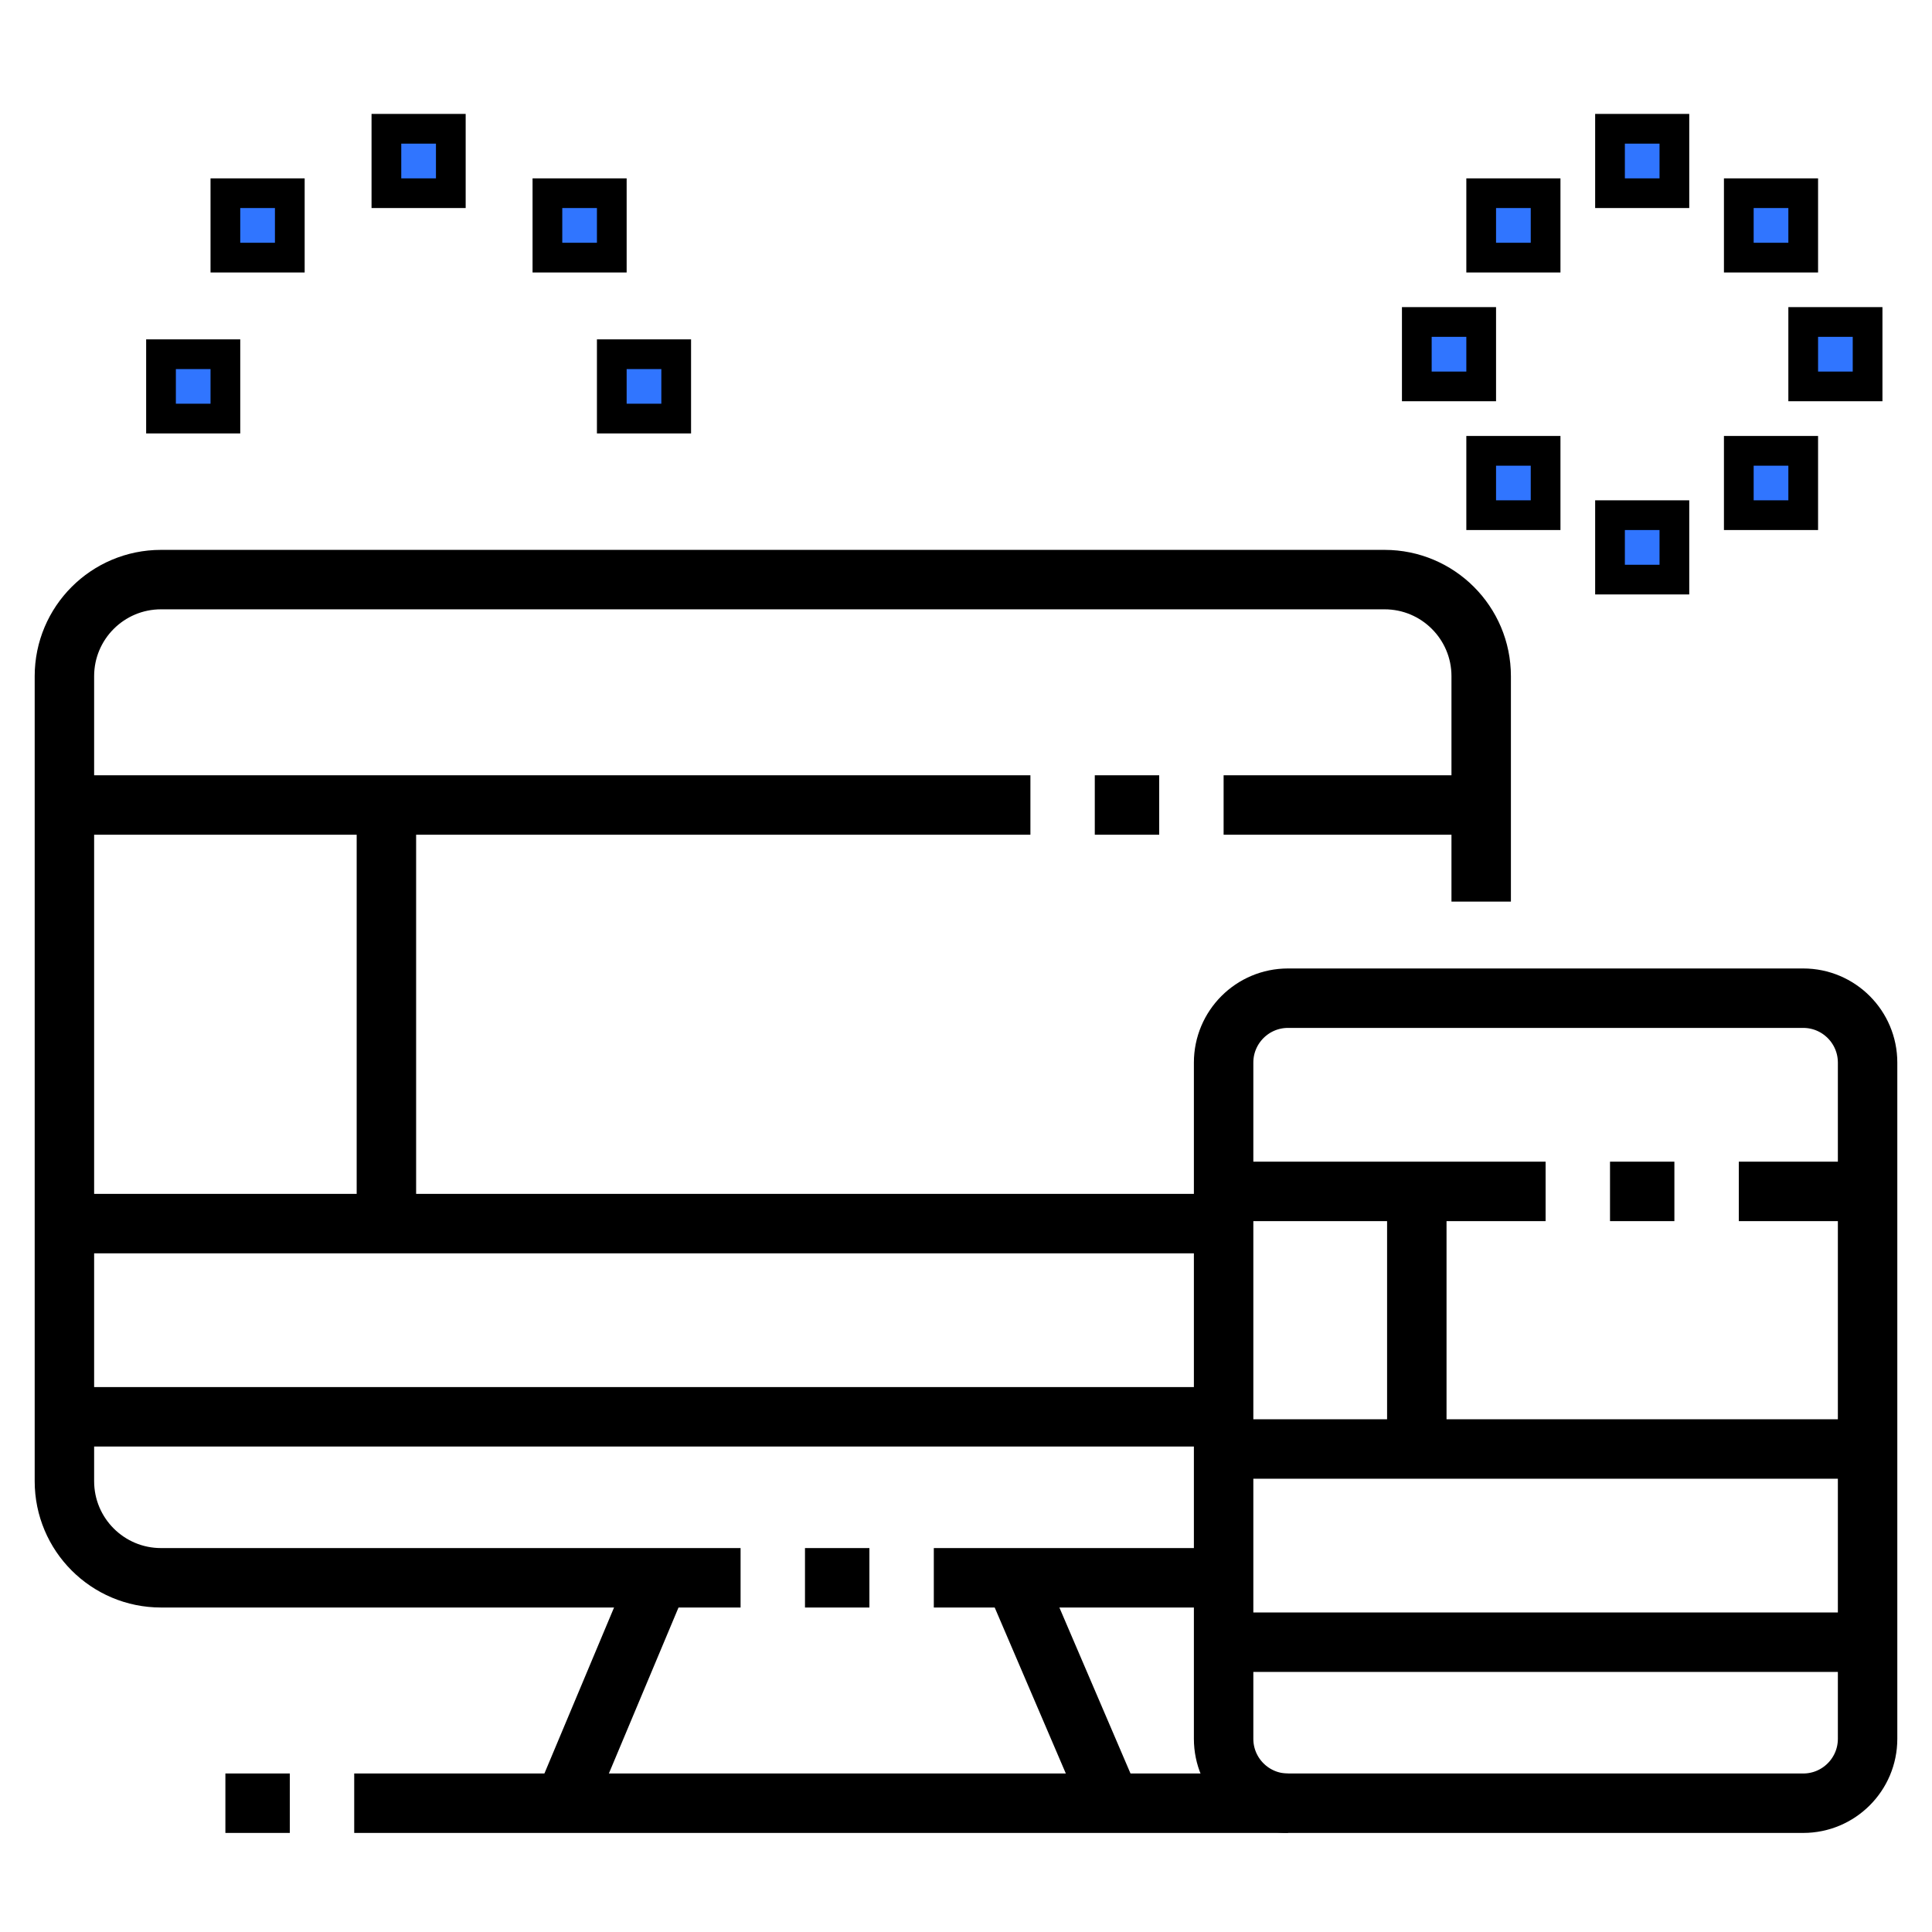 <?xml version="1.0" encoding="UTF-8"?> <svg xmlns="http://www.w3.org/2000/svg" viewBox="0 0 65.00 65.00" data-guides="{&quot;vertical&quot;:[],&quot;horizontal&quot;:[]}"><defs></defs><path fill="none" stroke="#000000" fill-opacity="1" stroke-width="2" stroke-opacity="1" stroke-miterlimit="10" id="tSvg924dc18a21" title="Path 1" d="M41.167 53.083C37.917 53.083 34.667 53.083 31.417 53.083"></path><path fill="none" stroke="#000000" fill-opacity="1" stroke-width="2" stroke-opacity="1" stroke-miterlimit="10" id="tSvgfa0705186" title="Path 2" d="M24.916 53.083C18.416 53.083 11.916 53.083 5.417 53.083C3.622 53.083 2.167 51.628 2.167 49.833C2.167 40.806 2.167 31.778 2.167 22.75C2.167 20.955 3.622 19.5 5.417 19.5C19.139 19.5 32.861 19.5 46.583 19.5C48.377 19.5 49.833 20.955 49.833 22.75C49.833 25.278 49.833 27.806 49.833 30.333"></path><path fill="none" stroke="#000000" fill-opacity="1" stroke-width="2" stroke-opacity="1" stroke-miterlimit="10" id="tSvg2eeb0065fd" title="Path 3" d="M29.25 53.083C28.528 53.083 27.806 53.083 27.083 53.083"></path><path fill="none" stroke="#000000" fill-opacity="1" stroke-width="2" stroke-opacity="1" stroke-miterlimit="10" id="tSvg175863098c0" title="Path 4" d="M2.167 47.667C15.167 47.667 28.167 47.667 41.167 47.667"></path><path fill="none" stroke="#000000" fill-opacity="1" stroke-width="2" stroke-opacity="1" stroke-miterlimit="10" id="tSvg172f44cb2df" title="Path 5" d="M22.163 53.083C21.102 55.611 20.042 58.139 18.981 60.667"></path><path fill="none" stroke="#000000" fill-opacity="1" stroke-width="2" stroke-opacity="1" stroke-miterlimit="10" id="tSvg12cadf265b2" title="Path 6" d="M34.125 53.083C35.208 55.611 36.292 58.139 37.375 60.667"></path><path fill="none" stroke="#000000" fill-opacity="1" stroke-width="2" stroke-opacity="1" stroke-miterlimit="10" id="tSvg14076d0f3cd" title="Path 7" d="M11.917 60.667C22.389 60.667 32.861 60.667 43.333 60.667"></path><path fill="none" stroke="#000000" fill-opacity="1" stroke-width="2" stroke-opacity="1" stroke-miterlimit="10" id="tSvg193a6a36b2c" title="Path 8" d="M2.167 41.167C15.167 41.167 28.167 41.167 41.167 41.167"></path><path fill="none" stroke="#000000" fill-opacity="1" stroke-width="2" stroke-opacity="1" stroke-miterlimit="10" id="tSvg1967f3fc41" title="Path 9" d="M2.167 27.083C13 27.083 23.833 27.083 34.667 27.083"></path><path fill="none" stroke="#000000" fill-opacity="1" stroke-width="2" stroke-opacity="1" stroke-miterlimit="10" id="tSvgda85c7b124" title="Path 10" d="M36.833 27.083C37.556 27.083 38.278 27.083 39 27.083"></path><path fill="none" stroke="#000000" fill-opacity="1" stroke-width="2" stroke-opacity="1" stroke-miterlimit="10" id="tSvg15d366890bb" title="Path 11" d="M41.167 27.083C44.056 27.083 46.944 27.083 49.833 27.083"></path><path fill="none" stroke="#000000" fill-opacity="1" stroke-width="2" stroke-opacity="1" stroke-miterlimit="10" id="tSvg14267fa909e" title="Path 12" d="M13 41.167C13 36.472 13 31.778 13 27.083"></path><path fill="none" stroke="#000000" fill-opacity="1" stroke-width="2" stroke-opacity="1" stroke-miterlimit="10" id="tSvg4e22e86dae" title="Path 13" d="M43.333 33.583C49.111 33.583 54.889 33.583 60.667 33.583C61.863 33.583 62.833 34.554 62.833 35.75C62.833 43.333 62.833 50.917 62.833 58.5C62.833 59.696 61.863 60.667 60.667 60.667C54.889 60.667 49.111 60.667 43.333 60.667C42.137 60.667 41.167 59.696 41.167 58.5C41.167 50.917 41.167 43.333 41.167 35.75C41.167 34.554 42.137 33.583 43.333 33.583Z"></path><path fill="none" stroke="#000000" fill-opacity="1" stroke-width="2" stroke-opacity="1" stroke-miterlimit="10" id="tSvg9d44d1aaab" title="Path 14" d="M41.167 40.083C44.778 40.083 48.389 40.083 52 40.083"></path><path fill="none" stroke="#000000" fill-opacity="1" stroke-width="2" stroke-opacity="1" stroke-miterlimit="10" id="tSvgdfc51b0397" title="Path 15" d="M54.167 40.083C54.889 40.083 55.611 40.083 56.333 40.083"></path><path fill="none" stroke="#000000" fill-opacity="1" stroke-width="2" stroke-opacity="1" stroke-miterlimit="10" id="tSvg1e0c31dc70" title="Path 16" d="M58.5 40.083C59.944 40.083 61.389 40.083 62.833 40.083"></path><path fill="none" stroke="#000000" fill-opacity="1" stroke-width="2" stroke-opacity="1" stroke-miterlimit="10" id="tSvg11a4a9bb79c" title="Path 17" d="M41.167 48.75C48.389 48.75 55.611 48.75 62.833 48.75"></path><path fill="none" stroke="#000000" fill-opacity="1" stroke-width="2" stroke-opacity="1" stroke-miterlimit="10" id="tSvg1294b107583" title="Path 18" d="M47.667 40.083C47.667 42.972 47.667 45.861 47.667 48.75"></path><path fill="none" stroke="#000000" fill-opacity="1" stroke-width="2" stroke-opacity="1" stroke-miterlimit="10" id="tSvg2d62e0a270" title="Path 19" d="M41.167 55.25C48.389 55.25 55.611 55.25 62.833 55.25"></path><path fill="none" stroke="#000000" fill-opacity="1" stroke-width="2" stroke-opacity="1" stroke-miterlimit="10" id="tSvg92b6ee78df" title="Path 20" d="M9.75 60.667C9.028 60.667 8.306 60.667 7.583 60.667"></path><path fill="#3075FF" stroke="#000000" fill-opacity="1" stroke-width="1" stroke-opacity="1" id="tSvg21ba781a78" title="Path 21" d="M56.333 4.333C55.611 4.333 54.889 4.333 54.167 4.333C54.167 5.056 54.167 5.778 54.167 6.5C54.889 6.5 55.611 6.5 56.333 6.5C56.333 5.778 56.333 5.056 56.333 4.333Z"></path><path fill="#3075FF" stroke="#000000" fill-opacity="1" stroke-width="1" stroke-opacity="1" id="tSvgc1e94dfb83" title="Path 22" d="M60.667 6.5C59.944 6.5 59.222 6.5 58.5 6.5C58.5 7.222 58.5 7.944 58.5 8.667C59.222 8.667 59.944 8.667 60.667 8.667C60.667 7.944 60.667 7.222 60.667 6.5Z"></path><path fill="#3075FF" stroke="#000000" fill-opacity="1" stroke-width="1" stroke-opacity="1" id="tSvg3fbcde162e" title="Path 23" d="M49.833 10.833C49.111 10.833 48.389 10.833 47.667 10.833C47.667 11.556 47.667 12.278 47.667 13C48.389 13 49.111 13 49.833 13C49.833 12.278 49.833 11.556 49.833 10.833Z"></path><path fill="#3075FF" stroke="#000000" fill-opacity="1" stroke-width="1" stroke-opacity="1" id="tSvgb4558ba9a8" title="Path 24" d="M62.833 10.833C62.111 10.833 61.389 10.833 60.667 10.833C60.667 11.556 60.667 12.278 60.667 13C61.389 13 62.111 13 62.833 13C62.833 12.278 62.833 11.556 62.833 10.833Z"></path><path fill="#3075FF" stroke="#000000" fill-opacity="1" stroke-width="1" stroke-opacity="1" id="tSvgf1ee80a26c" title="Path 25" d="M56.333 17.333C55.611 17.333 54.889 17.333 54.167 17.333C54.167 18.056 54.167 18.778 54.167 19.5C54.889 19.5 55.611 19.5 56.333 19.5C56.333 18.778 56.333 18.056 56.333 17.333Z"></path><path fill="#3075FF" stroke="#000000" fill-opacity="1" stroke-width="1" stroke-opacity="1" id="tSvg42aa6d6fe1" title="Path 26" d="M52 15.167C51.278 15.167 50.556 15.167 49.833 15.167C49.833 15.889 49.833 16.611 49.833 17.333C50.556 17.333 51.278 17.333 52 17.333C52 16.611 52 15.889 52 15.167Z"></path><path fill="#3075FF" stroke="#000000" fill-opacity="1" stroke-width="1" stroke-opacity="1" id="tSvg7557f8a828" title="Path 27" d="M60.667 15.167C59.944 15.167 59.222 15.167 58.5 15.167C58.5 15.889 58.5 16.611 58.5 17.333C59.222 17.333 59.944 17.333 60.667 17.333C60.667 16.611 60.667 15.889 60.667 15.167Z"></path><path fill="#3075FF" stroke="#000000" fill-opacity="1" stroke-width="1" stroke-opacity="1" id="tSvg1632d48b761" title="Path 28" d="M52 6.5C51.278 6.5 50.556 6.5 49.833 6.5C49.833 7.222 49.833 7.944 49.833 8.667C50.556 8.667 51.278 8.667 52 8.667C52 7.944 52 7.222 52 6.5Z"></path><path fill="#3075FF" stroke="#000000" fill-opacity="1" stroke-width="1" stroke-opacity="1" id="tSvg196643f7966" title="Path 29" d="M22.75 11.917C22.028 11.917 21.306 11.917 20.583 11.917C20.583 12.639 20.583 13.361 20.583 14.083C21.306 14.083 22.028 14.083 22.75 14.083C22.75 13.361 22.75 12.639 22.75 11.917Z"></path><path fill="#3075FF" stroke="#000000" fill-opacity="1" stroke-width="1" stroke-opacity="1" id="tSvg566745d884" title="Path 30" d="M15.167 4.333C14.444 4.333 13.722 4.333 13 4.333C13 5.056 13 5.778 13 6.5C13.722 6.5 14.444 6.5 15.167 6.5C15.167 5.778 15.167 5.056 15.167 4.333Z"></path><path fill="#3075FF" stroke="#000000" fill-opacity="1" stroke-width="1" stroke-opacity="1" id="tSvga559e3bdce" title="Path 31" d="M7.583 11.917C6.861 11.917 6.139 11.917 5.417 11.917C5.417 12.639 5.417 13.361 5.417 14.083C6.139 14.083 6.861 14.083 7.583 14.083C7.583 13.361 7.583 12.639 7.583 11.917Z"></path><path fill="#3075FF" stroke="#000000" fill-opacity="1" stroke-width="1" stroke-opacity="1" id="tSvg118b819ebe2" title="Path 32" d="M9.75 6.5C9.028 6.5 8.306 6.5 7.583 6.5C7.583 7.222 7.583 7.944 7.583 8.667C8.306 8.667 9.028 8.667 9.75 8.667C9.75 7.944 9.75 7.222 9.75 6.5Z"></path><path fill="#3075FF" stroke="#000000" fill-opacity="1" stroke-width="1" stroke-opacity="1" id="tSvg5d16345b8a" title="Path 33" d="M20.583 6.5C19.861 6.5 19.139 6.5 18.417 6.5C18.417 7.222 18.417 7.944 18.417 8.667C19.139 8.667 19.861 8.667 20.583 8.667C20.583 7.944 20.583 7.222 20.583 6.5Z"></path></svg> 